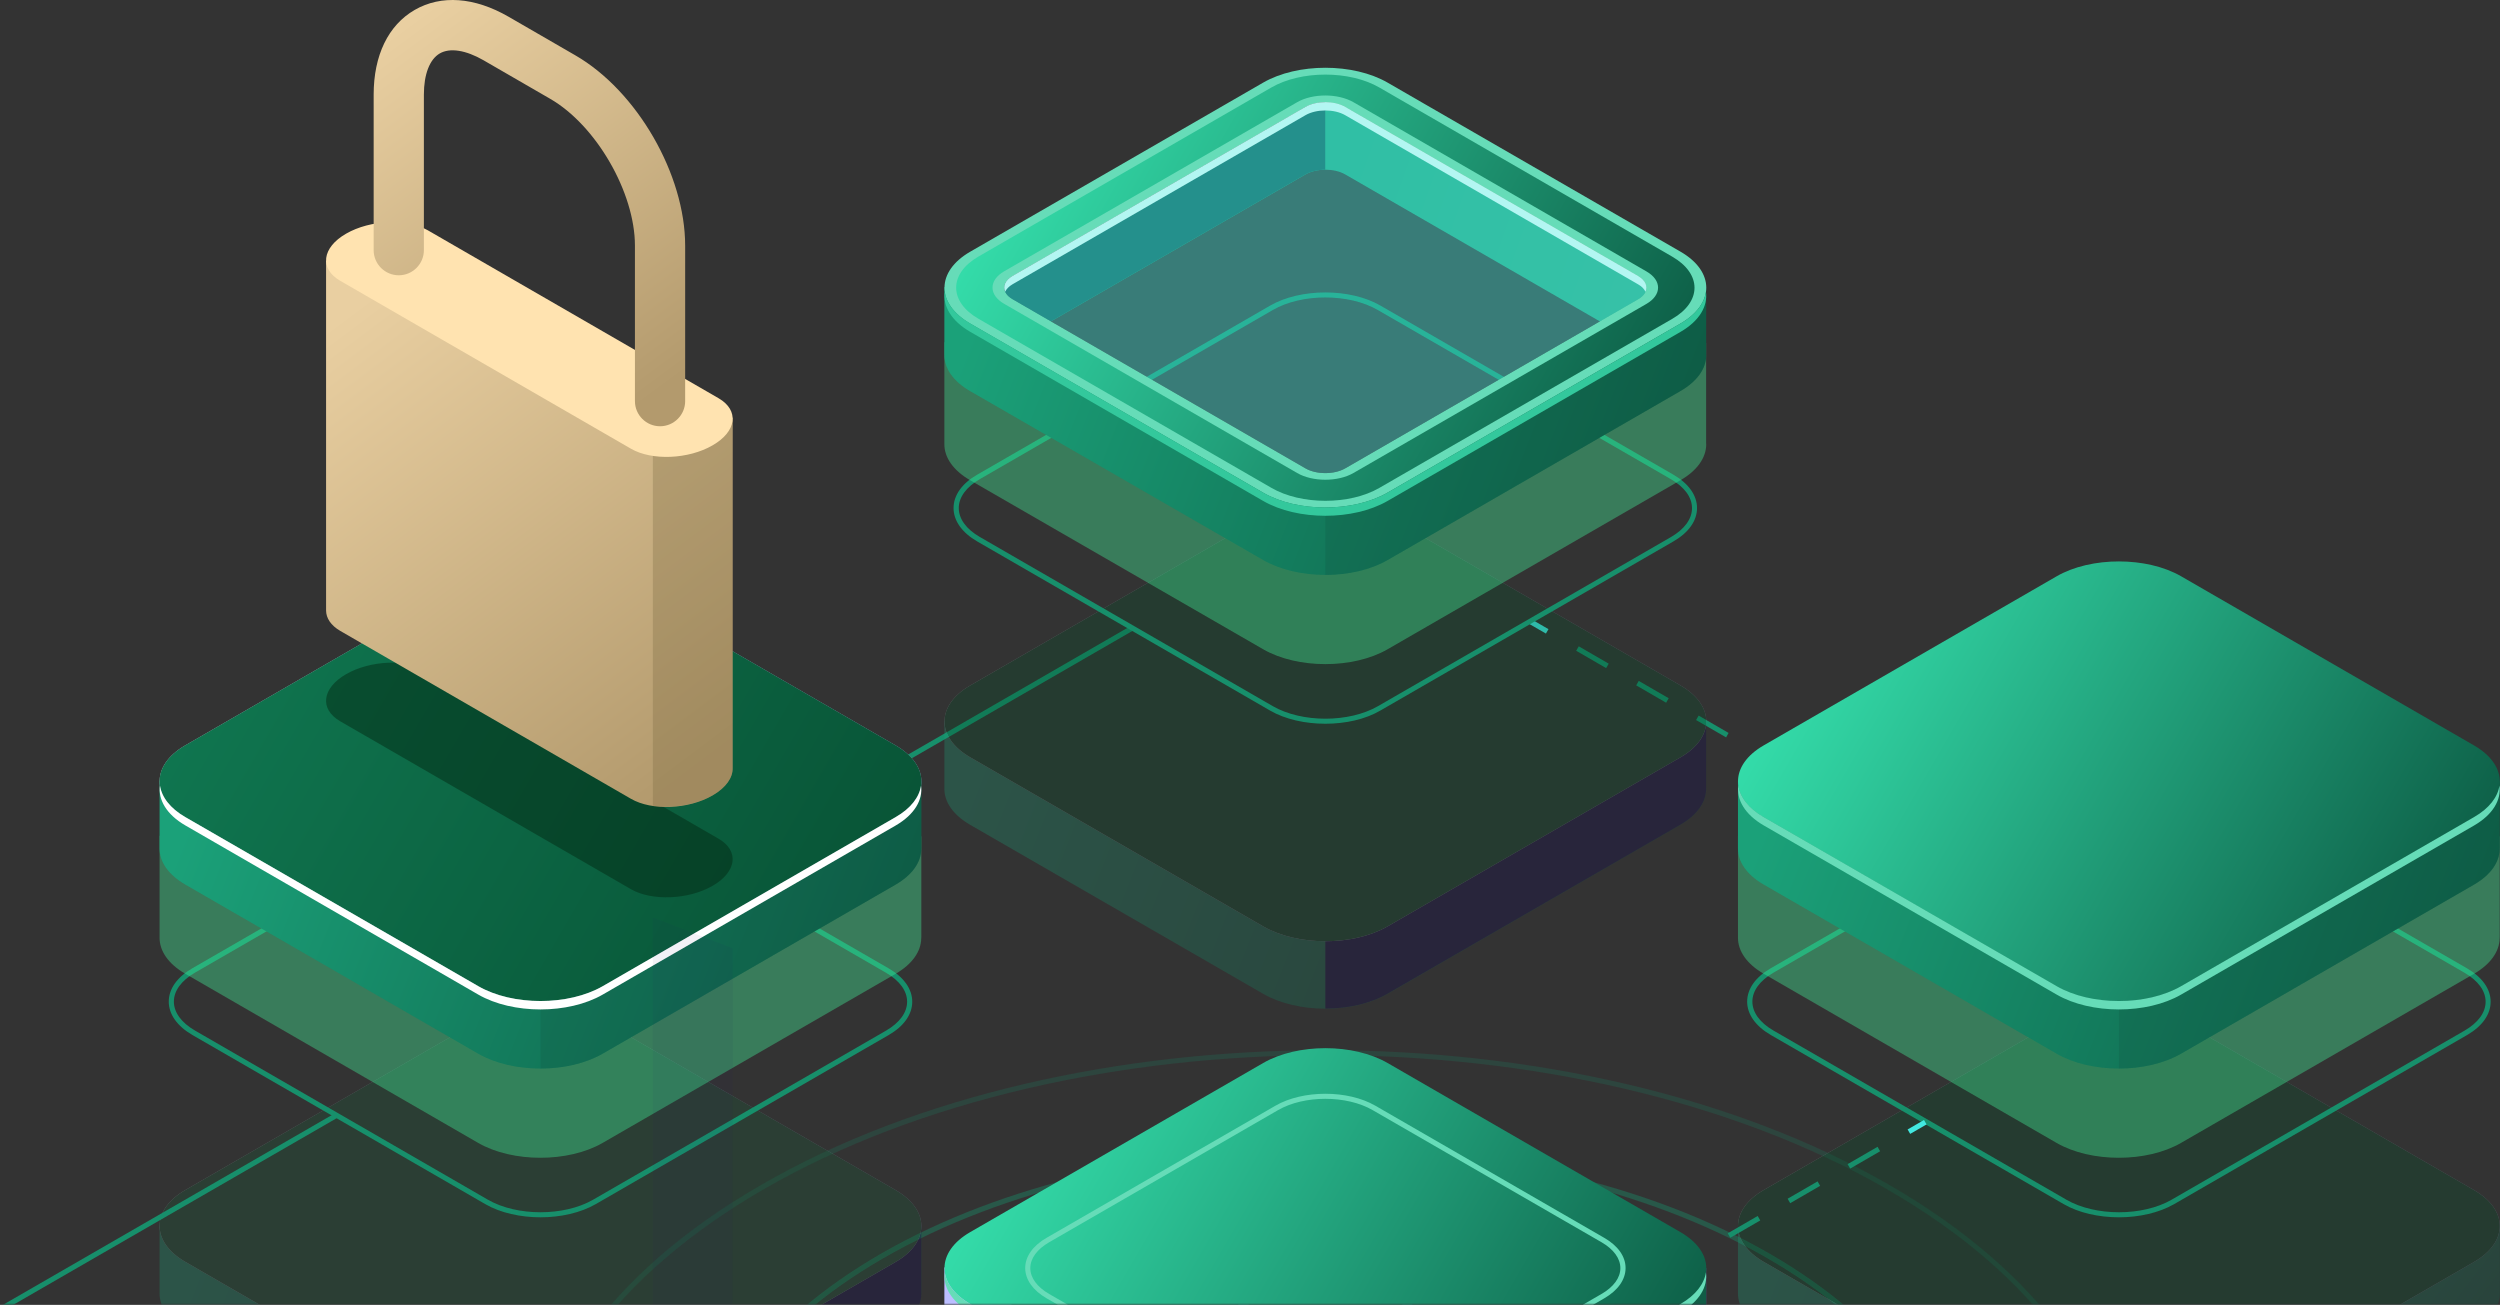 <svg xmlns="http://www.w3.org/2000/svg" xmlns:xlink="http://www.w3.org/1999/xlink" width="615" height="321" viewBox="0 0 615 321">
    <rect x="0" y="0" width="615" height="321" fill="#333333" stroke="none"/>
    <defs>
        <linearGradient id="dds0x42wdc" x1="0%" x2="100%" y1="42.087%" y2="57.913%">
            <stop offset="0%" stop-color="#1BA179"/>
            <stop offset="100%" stop-color="#0C5A43"/>
        </linearGradient>
        <linearGradient id="s3mpgl1l9d" x1="0%" x2="100%" y1="19.678%" y2="80.322%">
            <stop offset="0%" stop-color="#1BA179"/>
            <stop offset="100%" stop-color="#0C5A43"/>
        </linearGradient>
        <linearGradient id="c41oqrujve" x1=".007%" x2="99.996%" y1="50.007%" y2="50.007%">
            <stop offset="0%" stop-color="#E9E9FD"/>
            <stop offset="36.01%" stop-color="#D3D2F9"/>
            <stop offset="70.62%" stop-color="#C5C4F7"/>
            <stop offset="100%" stop-color="#C0BFF6"/>
        </linearGradient>
        <linearGradient id="5bypxv1llf" x1="0%" x2="100%" y1="33.341%" y2="66.659%">
            <stop offset="0%" stop-color="#36E3AF"/>
            <stop offset="100%" stop-color="#0C5A43"/>
        </linearGradient>
        <linearGradient id="k0fb2azqwg" x1=".008%" x2="99.996%" y1="50.007%" y2="50.007%">
            <stop offset="0%" stop-color="#E9E9FD"/>
            <stop offset="36.01%" stop-color="#D3D2F9"/>
            <stop offset="70.62%" stop-color="#C5C4F7"/>
            <stop offset="100%" stop-color="#C0BFF6"/>
        </linearGradient>
        <linearGradient id="pi9199stfh" x1=".008%" x2="99.996%" y1="49.982%" y2="49.982%">
            <stop offset="0%" stop-color="#E9E9FD"/>
            <stop offset="36.01%" stop-color="#D3D2F9"/>
            <stop offset="70.62%" stop-color="#C5C4F7"/>
            <stop offset="100%" stop-color="#C0BFF6"/>
        </linearGradient>
        <linearGradient id="0otrxuocci" x1="0%" x2="100%" y1="33.341%" y2="66.659%">
            <stop offset="0%" stop-color="#1BA179"/>
            <stop offset="100%" stop-color="#0C5A43"/>
        </linearGradient>
        <linearGradient id="6l6378ypyj" x1="9.963%" x2="89.286%" y1="36.025%" y2="54.237%">
            <stop offset="0%" stop-color="#BCBEFF"/>
            <stop offset="22.71%" stop-color="#AAADF8"/>
            <stop offset="68.02%" stop-color="#7C83E5"/>
            <stop offset="100%" stop-color="#5761D7"/>
        </linearGradient>
        <linearGradient id="8ajqly3qzk" x1="0%" x2="100%" y1="33.335%" y2="66.665%">
            <stop offset="0%" stop-color="#36E3AF"/>
            <stop offset="100%" stop-color="#0C5A43"/>
        </linearGradient>
        <linearGradient id="8zoldcxall" x1="0%" x2="100%" y1="42.094%" y2="57.906%">
            <stop offset="0%" stop-color="#1BA179"/>
            <stop offset="100%" stop-color="#0C5A43"/>
        </linearGradient>
        <linearGradient id="0s23tbfzqm" x1="-.001%" x2="99.987%" y1="50.004%" y2="50.004%">
            <stop offset="0%" stop-color="#E9E9FD"/>
            <stop offset="36.01%" stop-color="#D3D2F9"/>
            <stop offset="70.62%" stop-color="#C5C4F7"/>
            <stop offset="100%" stop-color="#C0BFF6"/>
        </linearGradient>
        <linearGradient id="6we73dvujn" x1="0%" x2="100%" y1="42.098%" y2="57.902%">
            <stop offset="0%" stop-color="#1BA179"/>
            <stop offset="100%" stop-color="#0C5A43"/>
        </linearGradient>
        <linearGradient id="js0dwrojpo" x1="0%" x2="100%" y1="43.784%" y2="56.216%">
            <stop offset="0%" stop-color="#1BA179"/>
            <stop offset="100%" stop-color="#2FA783"/>
        </linearGradient>
        <linearGradient id="meyxzywsxp" x1="0%" x2="100%" y1="33.339%" y2="66.661%">
            <stop offset="0%" stop-color="#36E3AF"/>
            <stop offset="100%" stop-color="#0C5A43"/>
        </linearGradient>
        <linearGradient id="gb5bixdteq" x1="22.315%" x2="77.685%" y1="0%" y2="100%">
            <stop offset="0%" stop-color="#E9CFA1"/>
            <stop offset="100%" stop-color="#B39A6D"/>
        </linearGradient>
        <linearGradient id="v76tmwx9ir" x1="23.296%" x2="76.704%" y1="0%" y2="100%">
            <stop offset="0%" stop-color="#E9CFA1"/>
            <stop offset="100%" stop-color="#B39A6D"/>
        </linearGradient>
        <path id="3xraz349xa" d="M0 0H1200V327H0z"/>
    </defs>
    <g fill="none" fill-rule="evenodd">
        <g>
            <g transform="translate(-494 -1719) translate(215 1713)">
                <mask id="6vw5ufspxb" fill="#fff">
                    <use xlink:href="#3xraz349xa"/>
                </mask>
                <g mask="url(#6vw5ufspxb)">
                    <g>
                        <g fill-rule="nonzero">
                            <path fill="#178F6B" d="M196.463 203.207c-39.61 0-79.22-8.696-109.364-26.112-29.328-16.925-45.484-39.493-45.484-63.506 0-24.013 16.156-46.58 45.484-63.506 60.313-34.807 158.416-34.807 218.728 0 29.328 16.926 45.485 39.493 45.485 63.506 0 24.013-16.157 46.558-45.485 63.506-30.144 17.416-69.754 26.112-109.364 26.112zm0-177.976c-39.376 0-78.753 8.65-108.734 25.948-28.932 16.693-44.855 38.864-44.855 62.41 0 23.547 15.923 45.718 44.855 62.41 59.962 34.621 157.506 34.621 217.469 0 28.932-16.692 44.855-38.863 44.855-62.41 0-23.546-15.923-45.717-44.855-62.41-29.982-17.299-69.358-25.948-108.735-25.948z" opacity=".4" transform="translate(272 6) translate(136.57 258.35)"/>
                            <path fill="#178F6B" d="M196.463 227.22c-50.264 0-100.504-11.051-138.785-33.129C20.493 172.619 0 144.037 0 113.613c0-30.424 20.47-59.007 57.654-80.479 76.515-44.179 201.033-44.179 277.548 0 37.185 21.472 57.678 50.055 57.678 80.479s-20.47 59.006-57.655 80.478c-38.257 22.078-88.521 33.129-138.762 33.129zm0-226.002c-50.03 0-100.062 11.004-138.133 32.989C21.542 55.445 1.306 83.63 1.306 113.589c0 29.958 20.259 58.168 57.048 79.383 76.165 43.97 200.123 43.97 276.289 0 36.788-21.239 57.024-49.425 57.024-79.383s-20.259-58.167-57.048-79.382C296.502 12.222 246.471 1.218 196.463 1.218z" opacity=".2" transform="translate(272 6) translate(136.57 258.35)"/>
                            <path fill="#42E8E0" d="M196.463 184.3c-31.217 0-62.433-6.855-86.19-20.586-23.15-13.36-35.88-31.17-35.88-50.125 0-18.954 12.753-36.765 35.88-50.124 47.536-27.44 124.867-27.44 172.38 0 23.15 13.359 35.88 31.17 35.88 50.124s-12.753 36.766-35.88 50.125c-23.756 13.731-54.973 20.585-86.19 20.585zm0-140.162c-30.983 0-61.967 6.808-85.56 20.423-22.731 13.126-35.25 30.54-35.25 49.028s12.519 35.903 35.25 49.029c47.186 27.23 123.934 27.23 171.12 0 22.732-13.126 35.251-30.541 35.251-49.029 0-18.487-12.52-35.902-35.25-49.028-23.593-13.615-54.577-20.423-85.56-20.423z" transform="translate(272 6) translate(136.57 258.35)"/>
                        </g>
                        <g fill-rule="nonzero">
                            <path fill="#42E8E0" d="M86.922 48.477L88.181 48.477 88.181 53.14 86.922 53.14z" transform="translate(272 6) translate(383.262 152.438) rotate(-60.007 87.552 50.809)"/>
                            <path fill="#178F6B" d="M77.856 45.978l-7.367-4.266.63-1.096 7.366 4.267-.63 1.095zm-14.758-8.51l-7.367-4.265.63-1.096 7.367 4.266-.63 1.096zM48.364 28.96l-7.39-4.266.63-1.096 7.366 4.267-.606 1.095zm-14.757-8.532L26.24 16.16l.629-1.095 7.367 4.266-.63 1.096zm-14.758-8.51l-7.367-4.266.63-1.096 7.367 4.267-.63 1.095z" transform="translate(272 6) translate(383.262 152.438)"/>
                            <path fill="#42E8E0" d="M1.704 -0.62L2.963 -0.62 2.963 4.042 1.704 4.042z" transform="translate(272 6) translate(383.262 152.438) rotate(-59.991 2.334 1.711)"/>
                        </g>
                        <g fill-rule="nonzero">
                            <g opacity=".3">
                                <path fill="url(#dds0x42wdc)" d="M187.394 70.424v-16.32l-4.523-2.517c-1.282 7.694-10.35 12.776-17.928 13.848l-51.64 30.191-22.543 8.137-71.923-37.115 1.656-.956c-6.155-2.868-9.466-9.442-12.776-15.434l-4.85 2.891L0 53.965v16.74c0 3.193 2.098 6.387 6.318 8.835l72.062 41.615c8.44 4.872 22.171 4.872 30.61 0l72.063-41.592c4.15-2.401 6.248-5.525 6.318-8.672.023-.187.023-.327.023-.467z" transform="translate(272 6) translate(434.54 138.11) translate(0 109.387)"/>
                                <path fill="url(#s3mpgl1l9d)" d="M164.967 65.435l-51.64 30.191-19.607 7.088v22.078c5.55 0 11.074-1.213 15.294-3.66l72.062-41.592c4.15-2.401 6.248-5.525 6.318-8.673V54.128l-4.126-2.285h-.443c-1.399 7.554-10.351 12.543-17.858 13.592z" transform="translate(272 6) translate(434.54 138.11) translate(0 109.387)"/>
                                <path fill="url(#c41oqrujve)" d="M78.392 104.532L6.33 62.917c-8.44-4.872-8.44-12.799 0-17.671L78.392 3.654c8.44-4.872 22.171-4.872 30.61 0l72.063 41.615c8.44 4.873 8.44 12.8 0 17.672l-72.063 41.591c-8.439 4.873-22.17 4.873-30.61 0z" transform="translate(272 6) translate(434.54 138.11) translate(0 109.387) translate(.012)"/>
                                <path fill="#054C27" d="M78.403 104.532L6.341 62.917c-8.44-4.872-8.44-12.799 0-17.671L78.403 3.654c8.44-4.872 22.172-4.872 30.611 0l72.062 41.615c8.44 4.873 8.44 12.8 0 17.672l-72.062 41.591c-8.44 4.873-22.171 4.873-30.61 0z" transform="translate(272 6) translate(434.54 138.11) translate(0 109.387)"/>
                            </g>
                            <g>
                                <path fill="#178F6B" d="M93.72 161.347c-4.919 0-9.838-1.072-13.591-3.24L8.066 116.492c-3.73-2.168-5.805-5.082-5.805-8.206 0-3.124 2.052-6.039 5.805-8.207L80.13 58.488c7.483-4.313 19.676-4.313 27.16 0l72.062 41.615c3.73 2.168 5.805 5.082 5.805 8.206 0 3.124-2.051 6.038-5.805 8.206l-72.062 41.592c-3.73 2.144-8.65 3.24-13.569 3.24zm0-104.864c-4.686 0-9.372 1.026-12.939 3.1L8.72 101.176c-3.334 1.935-5.175 4.453-5.175 7.11 0 2.658 1.841 5.176 5.175 7.111l72.062 41.615c7.134 4.126 18.768 4.126 25.902 0l72.062-41.591c3.334-1.936 5.176-4.453 5.176-7.111 0-2.658-1.842-5.176-5.176-7.11l-72.062-41.615c-3.59-2.075-8.277-3.101-12.963-3.101z" transform="translate(272 6) translate(434.54 138.11)"/>
                                <g>
                                    <path fill="#42E896" d="M187.394 92.316V67.65l-4.523-2.518c-1.282 7.717-10.35 12.776-17.928 13.848l-51.64 30.191-22.543 8.137-71.923-37.115 1.656-.956c-6.155-2.868-9.466-9.442-12.776-15.434l-4.85 2.891L0 67.51v25.086c0 3.194 2.098 6.387 6.318 8.835l72.062 41.615c8.44 4.873 22.171 4.873 30.61 0l72.063-41.591c4.15-2.402 6.248-5.526 6.318-8.673.023-.186.023-.326.023-.466z" opacity=".4" transform="translate(272 6) translate(434.54 138.11)"/>
                                    <path fill="url(#dds0x42wdc)" d="M187.394 70.378v-16.32l-4.523-2.518c-1.282 7.717-10.35 12.776-17.928 13.849l-51.64 30.19-22.543 8.137-71.923-37.115 1.656-.956c-6.155-2.867-9.466-9.442-12.776-15.433l-4.85 2.89L0 53.918v16.74c0 3.193 2.098 6.387 6.318 8.835l72.062 41.615c8.44 4.873 22.171 4.873 30.61 0l72.063-41.591c4.15-2.402 6.248-5.526 6.318-8.673.023-.186.023-.326.023-.466z" transform="translate(272 6) translate(434.54 138.11)"/>
                                    <path fill="#115C46" d="M164.967 65.389l-51.64 30.19-19.607 7.088v22.078c5.55 0 11.074-1.212 15.294-3.66l72.062-41.592c4.15-2.401 6.248-5.525 6.318-8.672V54.08l-4.126-2.284h-.443c-1.399 7.553-10.351 12.543-17.858 13.592z" opacity=".3" transform="translate(272 6) translate(434.54 138.11)"/>
                                    <path fill="url(#5bypxv1llf)" d="M78.403 104.509L6.341 62.917c-8.44-4.872-8.44-12.799 0-17.671L78.403 3.654c8.44-4.872 22.172-4.872 30.611 0l72.062 41.615c8.44 4.873 8.44 12.8 0 17.672l-72.062 41.591c-8.44 4.85-22.171 4.85-30.61-.023z" transform="translate(272 6) translate(434.54 138.11)"/>
                                    <path fill="#66DCB8" d="M181.076 62.894l-72.062 41.591c-8.44 4.873-22.171 4.873-30.61 0L6.34 62.895C2.564 60.724.49 57.927.093 55.084c-.49 3.52 1.586 7.156 6.248 9.86l72.062 41.615c8.44 4.873 22.172 4.873 30.611 0l72.062-41.591c4.663-2.704 6.738-6.318 6.248-9.862-.396 2.821-2.47 5.619-6.248 7.787z" transform="translate(272 6) translate(434.54 138.11)"/>
                                </g>
                            </g>
                        </g>
                        <path fill="#178F6B" fill-rule="nonzero" d="M196.463 206.646L195.833 205.573 285.054 154.05 285.684 155.146z" transform="translate(272 6)"/>
                        <g fill-rule="nonzero">
                            <g opacity=".3">
                                <path fill="url(#dds0x42wdc)" d="M187.394 70.424v-16.32l-4.523-2.517c-1.282 7.694-10.35 12.776-17.928 13.848l-51.64 30.191-22.543 8.137-71.923-37.115 1.656-.956c-6.155-2.868-9.466-9.442-12.776-15.434l-4.85 2.891L0 53.965v16.74c0 3.193 2.098 6.387 6.318 8.835l72.062 41.615c8.44 4.872 22.171 4.872 30.61 0l72.063-41.592c4.15-2.401 6.248-5.525 6.318-8.672.023-.187.023-.327.023-.467z" transform="translate(272 6) translate(46.254 138.11) translate(0 109.387)"/>
                                <path fill="#0F054C" d="M164.967 65.435l-51.64 30.191-19.607 7.088v22.078c5.55 0 11.074-1.213 15.294-3.66l72.062-41.592c4.15-2.401 6.248-5.525 6.318-8.673V54.128l-4.126-2.285h-.443c-1.399 7.554-10.351 12.543-17.858 13.592z" transform="translate(272 6) translate(46.254 138.11) translate(0 109.387)"/>
                                <path fill="url(#k0fb2azqwg)" d="M78.392 104.532L6.33 62.917c-8.44-4.872-8.44-12.799 0-17.671L78.392 3.654c8.44-4.872 22.171-4.872 30.61 0l72.063 41.615c8.44 4.873 8.44 12.8 0 17.672l-72.063 41.591c-8.439 4.873-22.17 4.873-30.61 0z" transform="translate(272 6) translate(46.254 138.11) translate(0 109.387) translate(.012)"/>
                                <path fill="#165735" d="M78.403 104.532L6.341 62.917c-8.44-4.872-8.44-12.799 0-17.671L78.403 3.654c8.44-4.872 22.172-4.872 30.611 0l72.062 41.615c8.44 4.873 8.44 12.8 0 17.672l-72.062 41.591c-8.44 4.873-22.171 4.873-30.61 0z" transform="translate(272 6) translate(46.254 138.11) translate(0 109.387)"/>
                            </g>
                            <g>
                                <path fill="#178F6B" d="M93.72 161.347c-4.919 0-9.838-1.072-13.591-3.24L8.066 116.492c-3.73-2.168-5.805-5.082-5.805-8.206 0-3.124 2.052-6.039 5.805-8.207L80.13 58.488c7.483-4.313 19.676-4.313 27.16 0l72.062 41.615c3.73 2.168 5.805 5.082 5.805 8.206 0 3.124-2.051 6.038-5.805 8.206l-72.062 41.592c-3.73 2.144-8.65 3.24-13.569 3.24zm-12.962-4.336c7.134 4.126 18.768 4.126 25.901 0l72.063-41.591c3.333-1.936 5.175-4.453 5.175-7.111 0-2.658-1.842-5.176-5.175-7.11l-72.063-41.615c-7.133-4.127-18.767-4.127-25.9 0l-72.063 41.59c-3.334 1.936-5.176 4.454-5.176 7.112 0 2.657 1.842 5.175 5.176 7.11l72.062 41.615z" transform="translate(272 6) translate(46.254 138.11)"/>
                                <path fill="#42E896" d="M187.394 92.316V67.65l-4.523-2.518c-1.282 7.717-10.35 12.776-17.928 13.848l-51.64 30.191-22.543 8.137-71.923-37.115 1.656-.956c-6.155-2.868-9.466-9.442-12.776-15.434l-4.85 2.891L0 67.51v25.086c0 3.194 2.098 6.387 6.318 8.835l72.062 41.615c8.44 4.873 22.171 4.873 30.61 0l72.063-41.591c4.15-2.402 6.248-5.526 6.318-8.673.023-.186.023-.326.023-.466z" opacity=".4" transform="translate(272 6) translate(46.254 138.11)"/>
                                <path fill="url(#dds0x42wdc)" d="M187.394 70.378v-16.32l-4.523-2.518c-1.282 7.717-10.35 12.776-17.928 13.849l-51.64 30.19-22.543 8.137-71.923-37.115 1.656-.956c-6.155-2.867-9.466-9.442-12.776-15.433l-4.85 2.89L0 53.918v16.74c0 3.193 2.098 6.387 6.318 8.835l72.062 41.615c8.44 4.873 22.171 4.873 30.61 0l72.063-41.591c4.15-2.402 6.248-5.526 6.318-8.673.023-.186.023-.326.023-.466z" transform="translate(272 6) translate(46.254 138.11)"/>
                                <path fill="#115C46" d="M164.967 65.389l-51.64 30.19-19.607 7.088v22.078c5.55 0 11.074-1.212 15.294-3.66l72.062-41.592c4.15-2.401 6.248-5.525 6.318-8.672V54.08l-4.126-2.284h-.443c-1.399 7.553-10.351 12.543-17.858 13.592z" opacity=".3" transform="translate(272 6) translate(46.254 138.11)"/>
                                <path fill="url(#pi9199stfh)" d="M78.403 104.509L6.341 62.917c-8.44-4.872-8.44-12.799 0-17.671L78.403 3.654c8.44-4.872 22.172-4.872 30.611 0l72.062 41.615c8.44 4.873 8.44 12.8 0 17.672l-72.062 41.591c-8.44 4.85-22.171 4.85-30.61-.023z" transform="translate(272 6) translate(46.254 138.11)"/>
                                <path fill="#054C27" d="M78.403 104.509L6.341 62.917c-8.44-4.872-8.44-12.799 0-17.671L78.403 3.654c8.44-4.872 22.172-4.872 30.611 0l72.062 41.615c8.44 4.873 8.44 12.8 0 17.672l-72.062 41.591c-8.44 4.85-22.171 4.85-30.61-.023z" transform="translate(272 6) translate(46.254 138.11)"/>
                                <path fill="url(#0otrxuocci)" d="M78.392 104.509L6.33 62.917c-8.44-4.872-8.44-12.799 0-17.671L78.392 3.654c8.44-4.872 22.171-4.872 30.61 0l72.063 41.615c8.44 4.873 8.44 12.8 0 17.672l-72.063 41.591c-8.439 4.85-22.17 4.85-30.61-.023z" opacity=".51" transform="translate(272 6) translate(46.254 138.11) translate(.012)"/>
                                <path fill="#FFF" d="M181.076 62.894l-72.062 41.591c-8.44 4.873-22.171 4.873-30.61 0L6.34 62.895C2.564 60.724.49 57.927.093 55.084c-.49 3.52 1.586 7.156 6.248 9.86l72.062 41.615c8.44 4.873 22.172 4.873 30.611 0l72.062-41.591c4.663-2.704 6.738-6.318 6.248-9.862-.396 2.821-2.47 5.619-6.248 7.787z" transform="translate(272 6) translate(46.254 138.11)"/>
                            </g>
                        </g>
                        <g fill-rule="nonzero">
                            <path fill="#178F6B" d="M12.053 46.02l-.63-1.095 7.368-4.266.63 1.096-7.368 4.266zm14.758-8.509l-.63-1.095 7.367-4.267.63 1.096-7.367 4.266zm14.757-8.532l-.63-1.096 7.368-4.266.63 1.095-7.368 4.267zm14.734-8.51l-.63-1.095 7.368-4.267.63 1.096-7.368 4.266zm14.758-8.51l-.63-1.095 7.367-4.266.63 1.095-7.367 4.267z" transform="translate(272 6) translate(391.084 275.514)"/>
                            <path fill="#42E8E0" d="M85.817 3.427L85.188 2.331 89.221 0 89.85 1.096z" transform="translate(272 6) translate(391.084 275.514)"/>
                        </g>
                        <g fill-rule="nonzero">
                            <path fill="#42E8E0" d="M93.72 161.37c-4.919 0-9.838-1.072-13.591-3.24L8.066 116.539c-3.73-2.169-5.805-5.083-5.805-8.207 0-3.124 2.052-6.038 5.805-8.206L80.13 58.534c7.483-4.336 19.676-4.336 27.16 0l72.062 41.592c3.73 2.168 5.805 5.082 5.805 8.206 0 3.124-2.051 6.038-5.805 8.207l-72.062 41.59c-3.73 2.17-8.65 3.241-13.569 3.241zm0-104.84c-4.686 0-9.372 1.025-12.939 3.1L8.72 101.222c-3.334 1.935-5.175 4.452-5.175 7.11 0 2.658 1.841 5.176 5.175 7.11l72.062 41.592c7.134 4.127 18.768 4.127 25.902 0l72.062-41.591c3.334-1.935 5.176-4.453 5.176-7.11 0-2.659-1.842-5.2-5.176-7.111L106.683 59.63c-3.59-2.075-8.277-3.1-12.963-3.1z" transform="translate(272 6) translate(239.313 257.848)"/>
                            <path fill="url(#6l6378ypyj)" d="M187.394 70.424v-16.32l-4.523-2.517c-1.282 7.717-10.35 12.776-17.928 13.848l-51.64 30.191-22.543 8.137-71.923-37.115 1.656-.956c-6.155-2.868-9.466-9.442-12.776-15.434l-4.85 2.891L0 53.965v16.74c0 3.193 2.098 6.387 6.318 8.835l72.109 41.591c8.44 4.873 22.17 4.873 30.61 0L181.1 79.54c4.15-2.401 6.248-5.525 6.318-8.673-.024-.163-.024-.303-.024-.443z" transform="translate(272 6) translate(239.313 257.848)"/>
                            <path fill="#115C46" d="M164.967 65.435l-51.64 30.191-19.607 7.088v22.078c5.55 0 11.074-1.213 15.294-3.66l72.062-41.592c4.15-2.401 6.248-5.525 6.318-8.673V54.128l-4.126-2.285h-.443c-1.376 7.554-10.351 12.543-17.858 13.592z" transform="translate(272 6) translate(239.313 257.848)"/>
                            <path fill="url(#8ajqly3qzk)" d="M78.427 104.532L6.365 62.917c-8.44-4.872-8.44-12.799 0-17.671L78.427 3.654c8.44-4.872 22.17-4.872 30.61 0L181.1 45.27c8.44 4.873 8.44 12.8 0 17.672l-72.063 41.591c-8.462 4.873-22.17 4.873-30.61 0z" transform="translate(272 6) translate(239.313 257.848)"/>
                            <path fill="#66DCB8" d="M93.72 96.978c-4.452 0-8.882-.979-12.262-2.937l-56.303-32.5c-3.38-1.957-5.245-4.592-5.269-7.436 0-2.844 1.866-5.502 5.27-7.46l56.302-32.5c6.76-3.893 17.764-3.916 24.549 0l56.302 32.5c3.404 1.958 5.269 4.592 5.269 7.437 0 2.844-1.865 5.502-5.246 7.46L106.03 94.04c-3.427 1.958-7.857 2.937-12.31 2.937zm-11.633-4.01c6.411 3.707 16.856 3.707 23.267 0l56.302-32.499c2.984-1.725 4.64-3.986 4.64-6.364 0-2.378-1.656-4.64-4.64-6.365l-56.302-32.499c-6.411-3.707-16.856-3.707-23.267 0l-56.302 32.5c-2.984 1.725-4.64 3.986-4.64 6.364 0 2.378 1.656 4.64 4.64 6.364l56.302 32.5z" transform="translate(272 6) translate(239.313 257.848)"/>
                            <path fill="#66DCB8" d="M181.076 62.94l-72.062 41.592c-8.44 4.873-22.171 4.873-30.61 0L6.34 62.917C2.564 60.75.49 57.952.093 55.107c-.49 3.52 1.586 7.158 6.248 9.862l72.086 41.615c8.44 4.872 22.17 4.872 30.61 0L181.1 64.992c4.662-2.704 6.737-6.318 6.248-9.861-.42 2.844-2.495 5.618-6.272 7.81z" transform="translate(272 6) translate(239.313 257.848)"/>
                        </g>
                        <g fill-rule="nonzero">
                            <g opacity=".3">
                                <path fill="url(#8zoldcxall)" d="M187.394 70.424v-16.32l-4.523-2.517c-1.282 7.694-10.35 12.776-17.928 13.848l-51.64 30.191-22.543 8.137-71.923-37.115 1.656-.956c-6.155-2.868-9.466-9.442-12.776-15.434l-4.85 2.891L0 53.965v16.74c0 3.193 2.098 6.387 6.318 8.835l72.109 41.591c8.44 4.873 22.17 4.873 30.61 0L181.1 79.54c4.15-2.401 6.248-5.525 6.318-8.673-.024-.163-.024-.303-.024-.443z" transform="translate(272 6) translate(239.313 16.67) translate(0 106.683)"/>
                                <path fill="#0F054C" d="M164.967 65.412l-51.64 30.191-19.607 7.087v22.078c5.55 0 11.074-1.212 15.294-3.66l72.062-41.591c4.15-2.402 6.248-5.526 6.318-8.673V54.104l-4.126-2.284h-.443c-1.376 7.554-10.351 12.566-17.858 13.592z" transform="translate(272 6) translate(239.313 16.67) translate(0 106.683)"/>
                                <path fill="url(#0s23tbfzqm)" d="M78.392 104.532L6.33 62.941c-8.44-4.873-8.44-12.8 0-17.672L78.392 3.654c8.44-4.872 22.171-4.872 30.61 0l72.063 41.615c8.44 4.873 8.44 12.8 0 17.672l-72.063 41.591c-8.462 4.873-22.17 4.873-30.61 0z" transform="translate(272 6) translate(239.313 16.67) translate(0 106.683) translate(.035)"/>
                                <path fill="#054C27" d="M78.427 104.532L6.365 62.941c-8.44-4.873-8.44-12.8 0-17.672L78.427 3.654c8.44-4.872 22.17-4.872 30.61 0L181.1 45.27c8.44 4.873 8.44 12.8 0 17.672l-72.063 41.591c-8.462 4.873-22.17 4.873-30.61 0z" transform="translate(272 6) translate(239.313 16.67) translate(0 106.683)"/>
                            </g>
                            <g>
                                <path fill="#178F6B" d="M93.72 161.37c-4.919 0-9.838-1.072-13.591-3.24L8.066 116.515c-3.73-2.168-5.805-5.082-5.805-8.206 0-3.124 2.052-6.038 5.805-8.206L80.13 58.51c7.483-4.313 19.676-4.336 27.16 0l72.062 41.592c3.73 2.168 5.805 5.082 5.805 8.206 0 3.124-2.051 6.038-5.805 8.206l-72.062 41.592c-3.73 2.191-8.65 3.263-13.569 3.263zm0-104.864c-4.686 0-9.372 1.026-12.939 3.1L8.72 101.199c-3.334 1.935-5.175 4.453-5.175 7.11 0 2.659 1.841 5.2 5.175 7.112l72.062 41.614c7.134 4.127 18.768 4.127 25.902 0l72.062-41.591c3.334-1.935 5.176-4.453 5.176-7.11 0-2.659-1.842-5.2-5.176-7.111L106.683 59.63c-3.59-2.098-8.277-3.124-12.963-3.124z" transform="translate(272 6) translate(239.313 16.67)"/>
                                <path fill="#42E896" d="M187.394 92.34V67.672l-4.523-2.517c-1.282 7.716-10.35 12.775-17.928 13.848l-51.64 30.19-22.543 8.137-71.923-37.115 1.656-.956c-6.155-2.867-9.466-9.442-12.776-15.433l-4.85 2.89L0 67.534V92.62c0 3.194 2.098 6.388 6.318 8.836l72.109 41.591c8.44 4.873 22.17 4.873 30.61 0l72.063-41.591c4.15-2.402 6.248-5.526 6.318-8.673-.024-.163-.024-.303-.024-.443z" opacity=".4" transform="translate(272 6) translate(239.313 16.67)"/>
                                <path fill="url(#6we73dvujn)" d="M187.394 70.424v-16.32l-4.523-2.517c-1.282 7.717-10.35 12.776-17.928 13.848l-51.64 30.191-22.543 8.137-71.923-37.115 1.656-.956c-6.155-2.868-9.466-9.442-12.776-15.434l-4.85 2.891L0 53.965v16.74c0 3.193 2.098 6.387 6.318 8.835l72.109 41.568c8.44 4.873 22.17 4.873 30.61 0L181.1 79.517c4.15-2.402 6.248-5.526 6.318-8.673-.024-.14-.024-.28-.024-.42z" transform="translate(272 6) translate(239.313 16.67)"/>
                                <path fill="#115C46" d="M164.967 65.412l-51.64 30.191-19.607 7.087v22.078c5.55 0 11.074-1.212 15.294-3.66l72.062-41.591c4.15-2.402 6.248-5.526 6.318-8.673V54.104l-4.126-2.284h-.443c-1.376 7.554-10.351 12.543-17.858 13.592z" opacity=".3" transform="translate(272 6) translate(239.313 16.67)"/>
                                <path fill="url(#js0dwrojpo)" d="M20.54 65.668l68.285-39.423c2.704-1.562 7.087-1.562 9.791 0l67.097 38.724-.746.443c7.577-1.05 16.645-6.131 17.928-13.848L107.592 9.693 85.677 3.91 67.842 14.4 7.74 50.236c3.334 5.991 6.644 12.566 12.8 15.433z" transform="translate(272 6) translate(239.313 16.67)"/>
                                <path fill="#155" d="M93.72 6.032l-8.043-2.121L67.842 14.4 7.74 50.236c3.334 5.991 6.644 12.566 12.776 15.433L88.8 26.245c1.352-.77 3.124-1.165 4.896-1.165V6.032h.023z" transform="translate(272 6) translate(239.313 16.67)"/>
                                <path fill="#66DCB8" d="M78.427 104.532L6.365 62.917c-8.44-4.872-8.44-12.799 0-17.671L78.427 3.654c8.44-4.872 22.17-4.872 30.61 0L181.1 45.246c8.44 4.872 8.44 12.799 0 17.671l-72.063 41.592c-8.462 4.896-22.17 4.896-30.61.023zM98.617 9.67c-2.705-1.562-7.088-1.562-9.792 0L16.762 51.261c-2.704 1.562-2.704 4.103 0 5.665L88.825 98.54c2.704 1.562 7.087 1.562 9.791 0l72.062-41.592c2.705-1.562 2.705-4.103 0-5.665L98.616 9.669z" transform="translate(272 6) translate(239.313 16.67)"/>
                                <g>
                                    <path fill="#FFF" d="M170.655 42.786L98.593 1.172c-2.704-1.563-7.087-1.563-9.792 0L16.74 42.762c-1.795 1.05-2.401 2.519-1.795 3.848.303-.653.886-1.283 1.795-1.819L88.801 3.2c2.705-1.562 7.088-1.562 9.792 0l72.062 41.614c.91.513 1.492 1.143 1.795 1.819.607-1.329 0-2.798-1.795-3.847z" transform="translate(272 6) translate(239.313 16.67) translate(.023 8.474)"/>
                                    <path fill="#33C89C" d="M181.053 54.443l-72.062 41.591c-8.44 4.873-22.171 4.873-30.61 0L6.317 54.42C2.541 52.25.466 49.454.07 46.61c-.49 3.52 1.585 7.157 6.248 9.861l72.086 41.615c8.44 4.872 22.17 4.872 30.61 0l72.062-41.591c4.663-2.705 6.738-6.318 6.248-9.862-.42 2.844-2.494 5.642-6.27 7.81z" transform="translate(272 6) translate(239.313 16.67) translate(.023 8.474)"/>
                                </g>
                                <path fill="url(#meyxzywsxp)" d="M80.455 103.343L8.393 61.752c-7.32-4.22-7.32-11.098 0-15.317L80.455 4.843c7.32-4.22 19.21-4.22 26.53 0l72.063 41.615c7.32 4.22 7.32 11.097 0 15.317l-72.062 41.591c-7.32 4.22-19.21 4.22-26.531-.023zm20.19-94.863c-3.824-2.214-10.049-2.214-13.872 0L14.711 50.072c-3.824 2.214-3.824 5.805 0 7.996l72.062 41.615c3.823 2.215 10.048 2.215 13.872 0l72.062-41.591c3.823-2.215 3.823-5.806 0-7.997L100.645 8.48z" transform="translate(272 6) translate(239.313 16.67)"/>
                                <path fill="#42E8E0" d="M98.616 9.67c-2.704-1.563-7.087-1.563-9.791 0L16.762 51.26c-2.704 1.563-2.704 4.104 0 5.666L88.825 98.54c2.704 1.562 7.087 1.562 9.791 0l72.062-41.592c2.705-1.562 2.705-4.103 0-5.665L98.616 9.669z" opacity=".4" transform="translate(272 6) translate(239.313 16.67)"/>
                            </g>
                        </g>
                        <g opacity=".2">
                            <path fill="#24126A" fill-rule="nonzero" d="M0 102.883c4.803.722 10.514-.14 14.734-2.565 3.334-1.935 4.99-4.406 4.92-6.737V7.46L.372 0h-.35v102.883H0z" opacity=".3" transform="translate(272 6) translate(167.577 225.833)"/>
                        </g>
                        <g>
                            <path fill="#022A15" fill-rule="nonzero" d="M75.002 218.745L3.476 177.434c-5.152-2.984-4.5-8.16 1.445-11.587 5.945-3.427 14.944-3.8 20.097-.84l71.526 41.312c5.152 2.984 4.499 8.16-1.446 11.587-5.945 3.427-14.944 3.8-20.096.84z" opacity=".5" transform="translate(272 6) translate(87.213)"/>
                            <path fill="url(#gb5bixdteq)" fill-rule="nonzero" d="M.002 64.107v86.097c.023 1.865 1.166 3.637 3.474 4.989l71.526 41.311c5.152 2.984 14.151 2.611 20.096-.839 3.334-1.935 4.99-4.406 4.92-6.738v-86.12L.001 64.107z" transform="translate(272 6) translate(87.213)"/>
                            <path fill="#77643F" fill-rule="nonzero" d="M80.364 198.206c4.803.723 10.514-.14 14.734-2.564 3.334-1.935 4.99-4.407 4.92-6.738v-86.12l-19.281-7.46h-.35v102.882h-.023z" opacity=".3" transform="translate(272 6) translate(87.213)"/>
                            <path fill="#FFE3B0" fill-rule="nonzero" d="M75.002 110.384L3.476 69.073c-5.152-2.985-4.5-8.16 1.445-11.587 5.945-3.427 14.944-3.8 20.097-.84l71.526 41.312c5.152 2.984 4.499 8.16-1.446 11.587-5.945 3.45-14.944 3.823-20.096.84z" transform="translate(272 6) translate(87.213)"/>
                            <path fill="url(#v76tmwx9ir)" fill-rule="nonzero" d="M82.16 104.859c-3.405 0-6.179-2.774-6.179-6.178V60.423c0-13.055-9.535-29.585-20.842-36.112l-16.413-9.49c-4.336-2.494-8.253-3.123-10.748-1.678-2.494 1.446-3.916 5.13-3.916 10.142v38.257c0 3.404-2.775 6.178-6.178 6.178-3.404 0-6.178-2.774-6.178-6.178V23.285c0-9.675 3.59-17.09 10.094-20.843 6.505-3.753 14.711-3.17 23.104 1.679l16.413 9.489c15.154 8.742 27.02 29.305 27.02 46.813v38.258c0 3.404-2.774 6.178-6.178 6.178z" transform="translate(272 6) translate(87.213)"/>
                        </g>
                        <path fill="#178F6B" fill-rule="nonzero" d="M-6.58 299.62L96.448 299.62 96.448 300.879 -6.58 300.879z" transform="translate(272 6) rotate(-29.985 44.934 300.25)"/>
                    </g>
                </g>
            </g>
        </g>
    </g>
</svg>
